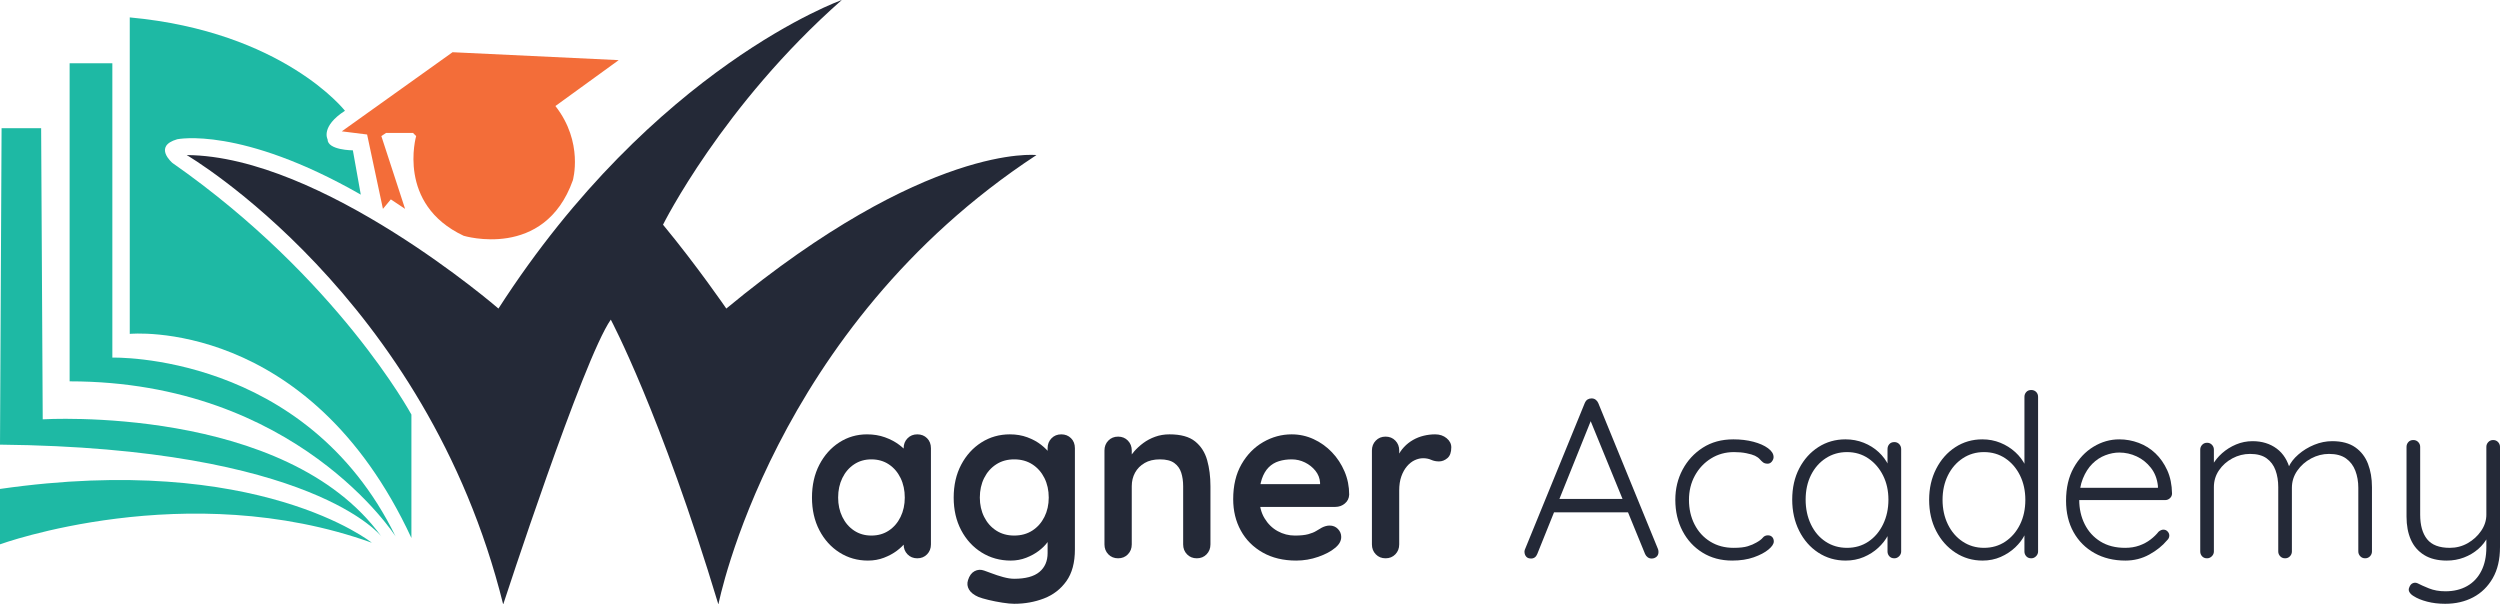 <?xml version="1.0" encoding="utf-8"?>
<!-- Generator: Adobe Illustrator 16.0.0, SVG Export Plug-In . SVG Version: 6.00 Build 0)  -->
<!DOCTYPE svg PUBLIC "-//W3C//DTD SVG 1.1//EN" "http://www.w3.org/Graphics/SVG/1.1/DTD/svg11.dtd">
<svg version="1.1" id="Layer_1" xmlns="http://www.w3.org/2000/svg" xmlns:xlink="http://www.w3.org/1999/xlink" x="0px" y="0px"
	 width="4726.582px" height="1142.81px" viewBox="0 0 4726.582 1142.81" enable-background="new 0 0 4726.582 1142.81"
	 xml:space="preserve">
<path fill-rule="evenodd" clip-rule="evenodd" fill="#1EB9A4" d="M245.315,32.908v598.329c0,0,338.056-32.908,532.513,385.923
	V783.812c0,0-139.112-257.281-451.739-475.672c0,0-37.395-31.412,8.976-44.875c0,0,119.666-25.429,347.031,104.707l-14.958-83.766
	c0,0-47.866,0-47.866-20.941c0,0-13.462-23.934,32.908-53.85C652.179,209.415,535.505,59.833,245.315,32.908z"/>
<path fill-rule="evenodd" clip-rule="evenodd" fill="#1EB9A4" d="M131.633,119.666h80.774v556.446
	c0,0,364.981-10.471,535.504,338.056c0,0-186.978-293.181-616.279-293.181V119.666z"/>
<path fill-rule="evenodd" clip-rule="evenodd" fill="#1EB9A4" d="M2.992,242.323h74.791l2.992,550.463
	c0,0,459.218-28.42,640.213,221.382c0,0-128.641-167.531-720.987-173.515L2.992,242.323z"/>
<path fill-rule="evenodd" clip-rule="evenodd" fill="#1EB9A4" d="M0,1029.126c0,0,353.014-128.64,703.037-2.991
	c0,0-213.902-172.02-703.037-101.716V1029.126z"/>
<path fill-rule="evenodd" clip-rule="evenodd" fill="#242937" d="M353.014,293.182c0,0,453.235,264.76,598.33,849.628
	c0,0,151.078-463.706,203.432-538.497c0,0,94.237,176.508,203.433,538.497c0,0,101.715-522.042,601.321-849.628
	c0,0-206.423-23.933-586.363,290.189c0,0-55.345-80.774-119.666-158.557c0,0,112.187-225.87,338.056-424.814
	c0,0-354.51,125.649-649.188,583.371C942.369,583.371,608.8,294.677,353.014,293.182z"/>
<path fill-rule="evenodd" clip-rule="evenodd" fill="#F36D39" d="M694.063,254.29l29.917,140.608l14.958-17.95l26.925,17.95
	l-44.875-137.616l8.975-5.983h50.858l5.983,5.983c0,0-37.396,128.641,89.75,188.474c0,0,152.574,46.371,206.424-104.708
	c0,0,20.941-71.799-32.908-140.607l119.666-86.758L855.611,98.725L646.196,248.307L694.063,254.29z"/>
<g>
	<path fill="#242937" d="M1734.253,821.195c7.451,0,13.612,2.438,18.49,7.31c4.871,4.878,7.31,11.18,7.31,18.92v181.89
		c0,7.458-2.439,13.693-7.31,18.705c-4.878,5.02-11.039,7.525-18.49,7.525c-7.458,0-13.619-2.506-18.49-7.525
		c-4.878-5.012-7.31-11.247-7.31-18.705v-21.069l9.46,3.87c0,3.729-2.009,8.243-6.02,13.545c-4.018,5.308-9.46,10.535-16.34,15.694
		c-6.88,5.16-14.983,9.534-24.295,13.115c-9.319,3.581-19.424,5.375-30.315,5.375c-19.78,0-37.699-5.086-53.75-15.265
		c-16.058-10.172-28.743-24.222-38.055-42.141c-9.319-17.912-13.975-38.484-13.975-61.704c0-23.503,4.656-44.217,13.975-62.136
		c9.313-17.912,21.856-31.961,37.625-42.14c15.762-10.172,33.251-15.265,52.46-15.265c12.322,0,23.65,1.867,33.97,5.59
		c10.32,3.729,19.276,8.459,26.875,14.189c7.592,5.738,13.471,11.543,17.63,17.415c4.152,5.879,6.235,10.824,6.235,14.835
		l-15.48,5.59v-31.39c0-7.451,2.432-13.686,7.31-18.705C1720.634,823.707,1726.795,821.195,1734.253,821.195z M1647.393,1012.545
		c12.611,0,23.65-3.151,33.11-9.46c9.46-6.302,16.837-14.902,22.145-25.8c5.301-10.892,7.955-23.072,7.955-36.55
		c0-13.761-2.654-26.083-7.955-36.98c-5.308-10.891-12.685-19.491-22.145-25.8c-9.46-6.303-20.499-9.46-33.11-9.46
		c-12.329,0-23.22,3.157-32.68,9.46c-9.46,6.309-16.844,14.909-22.145,25.8c-5.308,10.897-7.955,23.22-7.955,36.98
		c0,13.478,2.647,25.658,7.955,36.55c5.301,10.897,12.685,19.498,22.145,25.8
		C1624.173,1009.394,1635.064,1012.545,1647.393,1012.545z"/>
	<path fill="#242937" d="M1909.256,821.195c12.04,0,23.072,1.867,33.11,5.59c10.031,3.729,18.705,8.459,26.015,14.189
		c7.31,5.738,13.042,11.543,17.2,17.415c4.152,5.879,6.235,10.824,6.235,14.835l-11.18,5.59v-31.39
		c0-7.451,2.432-13.686,7.31-18.705c4.871-5.013,11.032-7.524,18.49-7.524c7.451,0,13.612,2.438,18.49,7.31
		c4.871,4.878,7.31,11.18,7.31,18.92v191.351c0,24.939-5.375,44.935-16.125,59.984s-24.873,25.941-42.355,32.68
		c-17.489,6.732-36.268,10.105-56.33,10.105c-5.738,0-13.189-0.719-22.36-2.15c-9.178-1.438-17.919-3.157-26.23-5.159
		c-8.318-2.01-14.62-3.87-18.92-5.591c-8.6-3.729-14.553-8.385-17.845-13.975c-3.299-5.59-3.944-11.543-1.935-17.845
		c2.58-8.318,6.732-13.976,12.47-16.985c5.731-3.01,11.751-3.373,18.06-1.075c2.862,0.86,7.592,2.58,14.19,5.16
		c6.591,2.58,13.827,4.945,21.715,7.095c7.881,2.15,14.835,3.226,20.855,3.226c21.5,0,37.41-4.3,47.73-12.9
		c10.32-8.6,15.48-20.499,15.48-35.689v-37.41l5.16,3.87c0,3.729-1.935,8.243-5.805,13.545c-3.87,5.308-9.178,10.535-15.91,15.694
		c-6.739,5.16-14.694,9.534-23.865,13.115c-9.178,3.581-18.92,5.375-29.24,5.375c-20.358,0-38.7-5.086-55.04-15.265
		c-16.34-10.172-29.24-24.222-38.7-42.141c-9.46-17.912-14.19-38.484-14.19-61.704c0-23.503,4.73-44.217,14.19-62.136
		c9.46-17.912,22.212-31.961,38.27-42.14C1871.558,826.288,1889.477,821.195,1909.256,821.195z M1917.427,868.495
		c-12.9,0-24.228,3.157-33.97,9.46c-9.749,6.309-17.348,14.909-22.79,25.8c-5.449,10.897-8.17,23.22-8.17,36.98
		c0,13.478,2.721,25.658,8.17,36.55c5.442,10.897,13.041,19.498,22.79,25.8c9.742,6.309,21.07,9.46,33.97,9.46
		c13.182,0,24.651-3.151,34.4-9.46c9.742-6.302,17.341-14.902,22.79-25.8c5.442-10.892,8.17-23.072,8.17-36.55
		c0-13.761-2.728-26.083-8.17-36.98c-5.449-10.891-13.048-19.491-22.79-25.8C1942.078,871.652,1930.609,868.495,1917.427,868.495z"
		/>
	<path fill="#242937" d="M2211.115,821.195c21.211,0,37.335,4.447,48.375,13.33c11.032,8.889,18.632,20.714,22.79,35.475
		c4.152,14.768,6.235,31.175,6.235,49.235v110.079c0,7.458-2.439,13.693-7.311,18.705c-4.877,5.02-11.038,7.525-18.489,7.525
		c-7.458,0-13.619-2.506-18.49-7.525c-4.878-5.012-7.31-11.247-7.31-18.705V919.235c0-9.46-1.223-17.986-3.655-25.585
		c-2.439-7.593-6.813-13.687-13.115-18.275c-6.309-4.582-15.339-6.88-27.09-6.88c-11.469,0-21.144,2.298-29.025,6.88
		c-7.888,4.589-13.908,10.683-18.06,18.275c-4.159,7.599-6.235,16.125-6.235,25.585v110.079c0,7.458-2.438,13.693-7.31,18.705
		c-4.878,5.02-11.039,7.525-18.49,7.525c-7.458,0-13.619-2.506-18.49-7.525c-4.877-5.012-7.31-11.247-7.31-18.705v-177.59
		c0-7.451,2.432-13.686,7.31-18.705c4.871-5.012,11.032-7.524,18.49-7.524c7.451,0,13.612,2.513,18.49,7.524
		c4.871,5.02,7.31,11.254,7.31,18.705v18.49l-6.45-1.29c2.58-4.871,6.302-10.104,11.18-15.695c4.871-5.59,10.603-10.816,17.2-15.694
		c6.591-4.871,14.042-8.815,22.36-11.825C2192.336,822.699,2201.366,821.195,2211.115,821.195z"/>
	<path fill="#242937" d="M2450.622,1059.845c-24.369,0-45.513-5.086-63.425-15.265c-17.919-10.172-31.68-24.006-41.28-41.495
		c-9.607-17.482-14.405-37.263-14.405-59.34c0-25.8,5.228-47.798,15.695-66.005c10.461-18.201,24.147-32.177,41.064-41.926
		c16.911-9.742,34.83-14.619,53.75-14.619c14.62,0,28.447,3.01,41.495,9.029c13.041,6.021,24.578,14.265,34.615,24.726
		c10.031,10.468,17.986,22.575,23.865,36.335c5.873,13.76,8.814,28.38,8.814,43.859c-0.287,6.881-3.01,12.471-8.17,16.771
		s-11.18,6.45-18.059,6.45h-164.26l-12.9-43h157.809l-9.459,8.6v-11.61c-0.578-8.311-3.514-15.762-8.814-22.359
		c-5.309-6.591-11.9-11.825-19.781-15.695c-7.888-3.87-16.272-5.805-25.155-5.805c-8.6,0-16.629,1.148-24.079,3.439
		c-7.458,2.298-13.908,6.168-19.351,11.61c-5.449,5.449-9.749,12.759-12.899,21.93c-3.158,9.178-4.73,20.788-4.73,34.83
		c0,15.48,3.225,28.596,9.675,39.346s14.762,18.92,24.94,24.51c10.172,5.59,20.996,8.385,32.465,8.385
		c10.603,0,19.061-0.86,25.371-2.58c6.301-1.72,11.395-3.796,15.264-6.235c3.871-2.432,7.377-4.515,10.535-6.234
		c5.16-2.58,10.031-3.87,14.621-3.87c6.301,0,11.535,2.15,15.695,6.45c4.15,4.3,6.234,9.318,6.234,15.05
		c0,7.74-4.018,14.768-12.041,21.07c-7.457,6.309-17.918,11.824-31.389,16.555
		C2478.854,1057.479,2464.953,1059.845,2450.622,1059.845z"/>
	<path fill="#242937" d="M2619.605,1055.545c-7.457,0-13.619-2.506-18.49-7.525c-4.877-5.012-7.309-11.247-7.309-18.705v-177.59
		c0-7.451,2.432-13.686,7.309-18.705c4.871-5.012,11.033-7.524,18.49-7.524c7.451,0,13.613,2.513,18.49,7.524
		c4.871,5.02,7.311,11.254,7.311,18.705v40.42l-3.01-28.81c3.15-6.88,7.236-12.967,12.254-18.275
		c5.014-5.301,10.676-9.742,16.986-13.33c6.301-3.581,13.041-6.234,20.209-7.954c7.162-1.721,14.332-2.58,21.5-2.58
		c8.6,0,15.836,2.438,21.715,7.31c5.873,4.878,8.814,10.609,8.814,17.2c0,9.46-2.438,16.272-7.309,20.425
		c-4.879,4.159-10.18,6.235-15.91,6.235c-5.449,0-10.395-1.001-14.836-3.011c-4.447-2.002-9.533-3.01-15.264-3.01
		c-5.16,0-10.395,1.223-15.695,3.655c-5.309,2.438-10.18,6.235-14.621,11.395c-4.447,5.16-8.027,11.543-10.75,19.136
		c-2.727,7.599-4.084,16.555-4.084,26.875v101.909c0,7.458-2.439,13.693-7.311,18.705
		C2633.219,1053.039,2627.057,1055.545,2619.605,1055.545z"/>
	<path fill="#242937" d="M3010.9,787.654l-104.49,259.721c-1.148,2.869-2.729,5.019-4.73,6.45c-2.008,1.438-4.301,2.149-6.879,2.149
		c-4.02,0-7.029-1.074-9.031-3.225c-2.008-2.15-3.158-4.797-3.439-7.955c-0.289-1.431-0.148-3.151,0.43-5.16l113.52-277.779
		c1.432-3.152,3.225-5.375,5.375-6.666c2.15-1.289,4.656-1.935,7.525-1.935c2.863,0,5.375,0.793,7.525,2.365
		c2.15,1.579,3.795,3.655,4.945,6.235l113.09,276.489c0.57,1.72,0.859,3.44,0.859,5.16c0,4.018-1.289,7.095-3.869,9.245
		s-5.59,3.225-9.031,3.225c-2.869,0-5.375-0.786-7.523-2.364c-2.15-1.572-3.805-3.655-4.945-6.235l-107.07-261.439L3010.9,787.654z
		 M2931.35,968.685l10.75-25.37H3075.4l5.16,25.37H2931.35z"/>
	<path fill="#242937" d="M3277.064,830.655c13.76,0,26.371,1.505,37.84,4.515c11.463,3.01,20.707,7.095,27.736,12.255
		c7.02,5.16,10.535,10.75,10.535,16.771c0,2.868-1.076,5.663-3.227,8.385c-2.148,2.728-4.803,4.085-7.955,4.085
		c-3.729,0-6.664-0.86-8.814-2.58s-4.232-3.723-6.234-6.021c-2.01-2.291-5.02-4.44-9.031-6.449
		c-3.729-1.721-9.104-3.293-16.125-4.73c-7.027-1.431-14.834-2.149-23.434-2.149c-16.059,0-30.531,4.018-43.43,12.04
		c-12.9,8.028-23.08,18.853-30.531,32.465c-7.457,13.618-11.18,28.884-11.18,45.795c0,17.2,3.508,32.68,10.535,46.439
		c7.021,13.761,16.91,24.584,29.67,32.465c12.752,7.889,27.445,11.825,44.074,11.825c11.463,0,20.426-1.001,26.875-3.01
		c6.451-2.002,11.826-4.3,16.125-6.88c5.732-3.151,9.816-6.235,12.256-9.245c2.432-3.01,5.656-4.515,9.676-4.515
		c3.439,0,6.16,1.074,8.17,3.225c2.002,2.15,3.01,4.945,3.01,8.385c0,4.589-3.373,9.676-10.105,15.266
		c-6.738,5.59-15.984,10.468-27.734,14.62c-11.758,4.151-25.371,6.234-40.852,6.234c-21.217,0-39.922-5.012-56.113-15.05
		c-16.199-10.031-28.811-23.717-37.842-41.065c-9.029-17.341-13.545-36.905-13.545-58.694c0-20.923,4.584-39.99,13.762-57.19
		c9.17-17.2,21.93-31.027,38.27-41.495C3235.785,835.889,3254.986,830.655,3277.064,830.655z"/>
	<path fill="#242937" d="M3581.502,835.814c3.723,0,6.807,1.29,9.244,3.87c2.434,2.58,3.656,5.738,3.656,9.46v193.5
		c0,3.44-1.291,6.45-3.871,9.03s-5.59,3.87-9.029,3.87c-4.018,0-7.17-1.29-9.461-3.87c-2.297-2.58-3.439-5.59-3.439-9.03v-51.17
		l7.311-3.439c0,8.028-2.225,16.198-6.666,24.51c-4.447,8.317-10.535,16.058-18.275,23.22c-7.738,7.169-16.844,12.975-27.305,17.415
		c-10.467,4.441-21.861,6.665-34.184,6.665c-19.209,0-36.484-5.012-51.816-15.05c-15.338-10.031-27.379-23.791-36.119-41.28
		c-8.748-17.481-13.115-37.121-13.115-58.91c0-22.359,4.441-42.065,13.33-59.125c8.883-17.052,20.922-30.456,36.119-40.204
		c15.191-9.742,32.25-14.62,51.17-14.62c12.322,0,23.865,2.149,34.615,6.449c10.75,4.301,20.137,10.18,28.166,17.631
		c8.021,7.457,14.33,15.983,18.92,25.585c4.582,9.607,6.879,19.564,6.879,29.885l-9.029-6.45v-54.61c0-3.722,1.143-6.88,3.439-9.46
		C3574.332,837.104,3577.484,835.814,3581.502,835.814z M3492.063,1035.765c15.189,0,28.662-3.937,40.42-11.825
		c11.75-7.881,20.996-18.771,27.734-32.68c6.732-13.901,10.105-29.455,10.105-46.655c0-16.911-3.373-32.102-10.105-45.579
		c-6.738-13.472-15.984-24.222-27.734-32.25c-11.758-8.022-25.23-12.04-40.42-12.04c-14.91,0-28.314,3.869-40.205,11.609
		c-11.9,7.74-21.219,18.349-27.951,31.82c-6.738,13.478-10.105,28.958-10.105,46.439c0,17.2,3.293,32.754,9.891,46.655
		c6.592,13.908,15.836,24.799,27.734,32.68C3463.318,1031.828,3476.863,1035.765,3492.063,1035.765z"/>
	<path fill="#242937" d="M3840.357,737.345c3.723,0,6.807,1.223,9.244,3.655c2.434,2.439,3.656,5.523,3.656,9.245v292.399
		c0,3.44-1.291,6.45-3.871,9.03s-5.59,3.87-9.029,3.87c-4.018,0-7.17-1.29-9.461-3.87c-2.297-2.58-3.439-5.59-3.439-9.03v-51.17
		l7.311-6.02c0,8.028-2.15,16.414-6.451,25.155c-4.299,8.747-10.393,16.844-18.273,24.295c-7.889,7.457-17.061,13.478-27.521,18.06
		c-10.467,4.582-21.861,6.88-34.184,6.88c-18.92,0-36.053-5.012-51.387-15.05c-15.338-10.031-27.451-23.65-36.334-40.85
		c-8.889-17.2-13.33-36.833-13.33-58.91c0-21.782,4.441-41.348,13.33-58.695c8.883-17.341,20.922-30.96,36.119-40.85
		c15.191-9.891,32.25-14.835,51.17-14.835c12.041,0,23.361,2.149,33.971,6.449c10.602,4.301,19.994,10.18,28.166,17.631
		c8.17,7.457,14.619,15.983,19.35,25.585c4.729,9.607,7.094,19.564,7.094,29.885l-9.029-6.45v-153.51c0-3.44,1.143-6.45,3.439-9.03
		C3833.188,738.635,3836.34,737.345,3840.357,737.345z M3750.918,1035.765c15.189,0,28.662-3.937,40.42-11.825
		c11.75-7.881,20.996-18.631,27.734-32.25c6.732-13.611,10.105-29.166,10.105-46.654c0-17.2-3.373-32.606-10.105-46.226
		c-6.738-13.612-15.984-24.362-27.734-32.25c-11.758-7.881-25.23-11.824-40.42-11.824c-14.91,0-28.314,3.943-40.205,11.824
		c-11.9,7.888-21.219,18.638-27.951,32.25c-6.738,13.619-10.105,29.025-10.105,46.226s3.367,32.68,10.105,46.439
		c6.732,13.761,16.051,24.584,27.951,32.465C3722.604,1031.828,3736.008,1035.765,3750.918,1035.765z"/>
	<path fill="#242937" d="M4018.373,1059.845c-22.078,0-41.57-4.729-58.48-14.189c-16.918-9.46-30.1-22.643-39.561-39.561
		c-9.459-16.911-14.189-36.69-14.189-59.34c0-24.362,4.797-45.15,14.404-62.35c9.602-17.2,22.072-30.456,37.41-39.775
		c15.332-9.313,31.605-13.975,48.805-13.975c12.611,0,24.867,2.224,36.766,6.665c11.893,4.447,22.428,11.038,31.605,19.779
		c9.17,8.748,16.621,19.424,22.359,32.035c5.73,12.618,8.742,27.238,9.031,43.86c0,3.439-1.291,6.383-3.871,8.814
		c-2.58,2.439-5.59,3.655-9.029,3.655h-172.43l-5.16-23.22h169.42l-5.59,5.16v-8.601c-1.439-13.471-5.879-24.939-13.33-34.399
		c-7.459-9.46-16.414-16.622-26.875-21.5c-10.469-4.871-21.434-7.311-32.896-7.311c-8.6,0-17.414,1.72-26.443,5.16
		c-9.031,3.44-17.201,8.815-24.512,16.125c-7.309,7.31-13.262,16.629-17.844,27.95c-4.59,11.328-6.881,24.725-6.881,40.205
		c0,16.918,3.441,32.25,10.32,46.01c6.881,13.76,16.77,24.658,29.67,32.68c12.9,8.029,28.521,12.04,46.871,12.04
		c9.742,0,18.631-1.431,26.658-4.3c8.023-2.862,15.117-6.665,21.285-11.395c6.162-4.73,11.248-9.676,15.266-14.835
		c3.15-2.58,6.162-3.87,9.029-3.87c3.152,0,5.807,1.148,7.955,3.439c2.15,2.298,3.227,4.878,3.227,7.74
		c0,3.44-1.439,6.45-4.301,9.03c-8.6,10.319-19.779,19.282-33.539,26.875C4049.762,1056.042,4034.713,1059.845,4018.373,1059.845z"
		/>
	<path fill="#242937" d="M4258.742,834.095c17.771,0,32.963,4.663,45.58,13.976c12.611,9.318,21.211,23.152,25.801,41.494
		l-6.02,1.721l2.578-7.74c3.723-8.6,9.959-16.696,18.705-24.295c8.742-7.592,18.705-13.687,29.887-18.275
		c11.18-4.582,22.5-6.88,33.969-6.88c18.061,0,32.607,3.87,43.645,11.61c11.033,7.74,19.063,18.134,24.08,31.175
		c5.014,13.048,7.525,27.735,7.525,44.075v121.689c0,3.44-1.223,6.45-3.654,9.03c-2.439,2.58-5.523,3.87-9.246,3.87
		c-3.729,0-6.813-1.29-9.244-3.87c-2.439-2.58-3.654-5.59-3.654-9.03V922.245c0-11.751-1.869-22.501-5.59-32.25
		c-3.73-9.742-9.609-17.482-17.631-23.22c-8.029-5.731-18.779-8.601-32.25-8.601c-11.758,0-23.006,2.869-33.756,8.601
		c-10.75,5.737-19.496,13.478-26.229,23.22c-6.74,9.749-10.105,20.499-10.105,32.25v120.399c0,3.44-1.223,6.45-3.654,9.03
		c-2.439,2.58-5.523,3.87-9.246,3.87c-3.729,0-6.813-1.29-9.244-3.87c-2.439-2.58-3.656-5.59-3.656-9.03V920.955
		c0-11.751-1.719-22.36-5.16-31.82c-3.439-9.46-9.029-16.984-16.77-22.575c-7.74-5.59-18.207-8.385-31.391-8.385
		c-11.758,0-22.863,2.795-33.324,8.385c-10.467,5.591-18.92,13.115-25.369,22.575c-6.451,9.46-9.676,20.069-9.676,31.82v121.689
		c0,3.44-1.289,6.45-3.869,9.03s-5.592,3.87-9.031,3.87c-4.018,0-7.168-1.29-9.459-3.87c-2.299-2.58-3.441-5.59-3.441-9.03v-192.64
		c0-3.44,1.217-6.45,3.656-9.03c2.432-2.58,5.516-3.87,9.244-3.87c3.723,0,6.807,1.29,9.246,3.87c2.432,2.58,3.654,5.59,3.654,9.03
		v39.99l-11.609,15.91c0.859-8.601,3.654-17.2,8.385-25.801c4.73-8.6,10.965-16.34,18.705-23.22s16.555-12.396,26.445-16.555
		C4237.457,836.178,4247.846,834.095,4258.742,834.095z"/>
	<path fill="#242937" d="M4713.682,831.945c3.723,0,6.807,1.29,9.244,3.869c2.434,2.58,3.656,5.591,3.656,9.03v189.63
		c0,23.221-4.59,42.785-13.76,58.695c-9.18,15.91-21.5,27.95-36.98,36.12s-33.111,12.255-52.891,12.255
		c-12.328,0-23.725-1.364-34.186-4.085c-10.467-2.728-18.994-6.235-25.584-10.535c-3.439-2.009-6.02-4.447-7.74-7.31
		c-1.721-2.869-1.867-5.879-0.43-9.03c1.432-4.018,3.654-6.665,6.664-7.955s6.088-1.223,9.246,0.215
		c4.871,2.58,11.893,5.731,21.07,9.46c9.17,3.723,19.631,5.59,31.389,5.59c15.762,0,29.455-3.299,41.066-9.89
		c11.609-6.598,20.564-16.125,26.875-28.595c6.301-12.471,9.459-27.306,9.459-44.505v-30.96l3.01,10.319
		c-4.299,8.89-10.395,16.771-18.275,23.65c-7.887,6.88-16.918,12.255-27.09,16.125c-10.178,3.87-21.002,5.805-32.465,5.805
		c-17.199,0-31.463-3.514-42.785-10.535c-11.328-7.021-19.713-16.695-25.154-29.024c-5.449-12.322-8.17-26.802-8.17-43.431v-132.01
		c0-3.439,1.143-6.45,3.439-9.03c2.291-2.579,5.443-3.869,9.461-3.869c3.721,0,6.805,1.29,9.244,3.869
		c2.432,2.58,3.654,5.591,3.654,9.03v128.141c0,20.068,4.367,35.549,13.115,46.439c8.742,10.897,23.006,16.34,42.785,16.34
		c12.322,0,23.65-2.936,33.971-8.814c10.32-5.872,18.771-13.612,25.369-23.221c6.592-9.601,9.891-19.847,9.891-30.744V844.845
		c0-3.439,1.217-6.45,3.654-9.03C4706.869,833.235,4709.953,831.945,4713.682,831.945z"/>
</g>
</svg>
